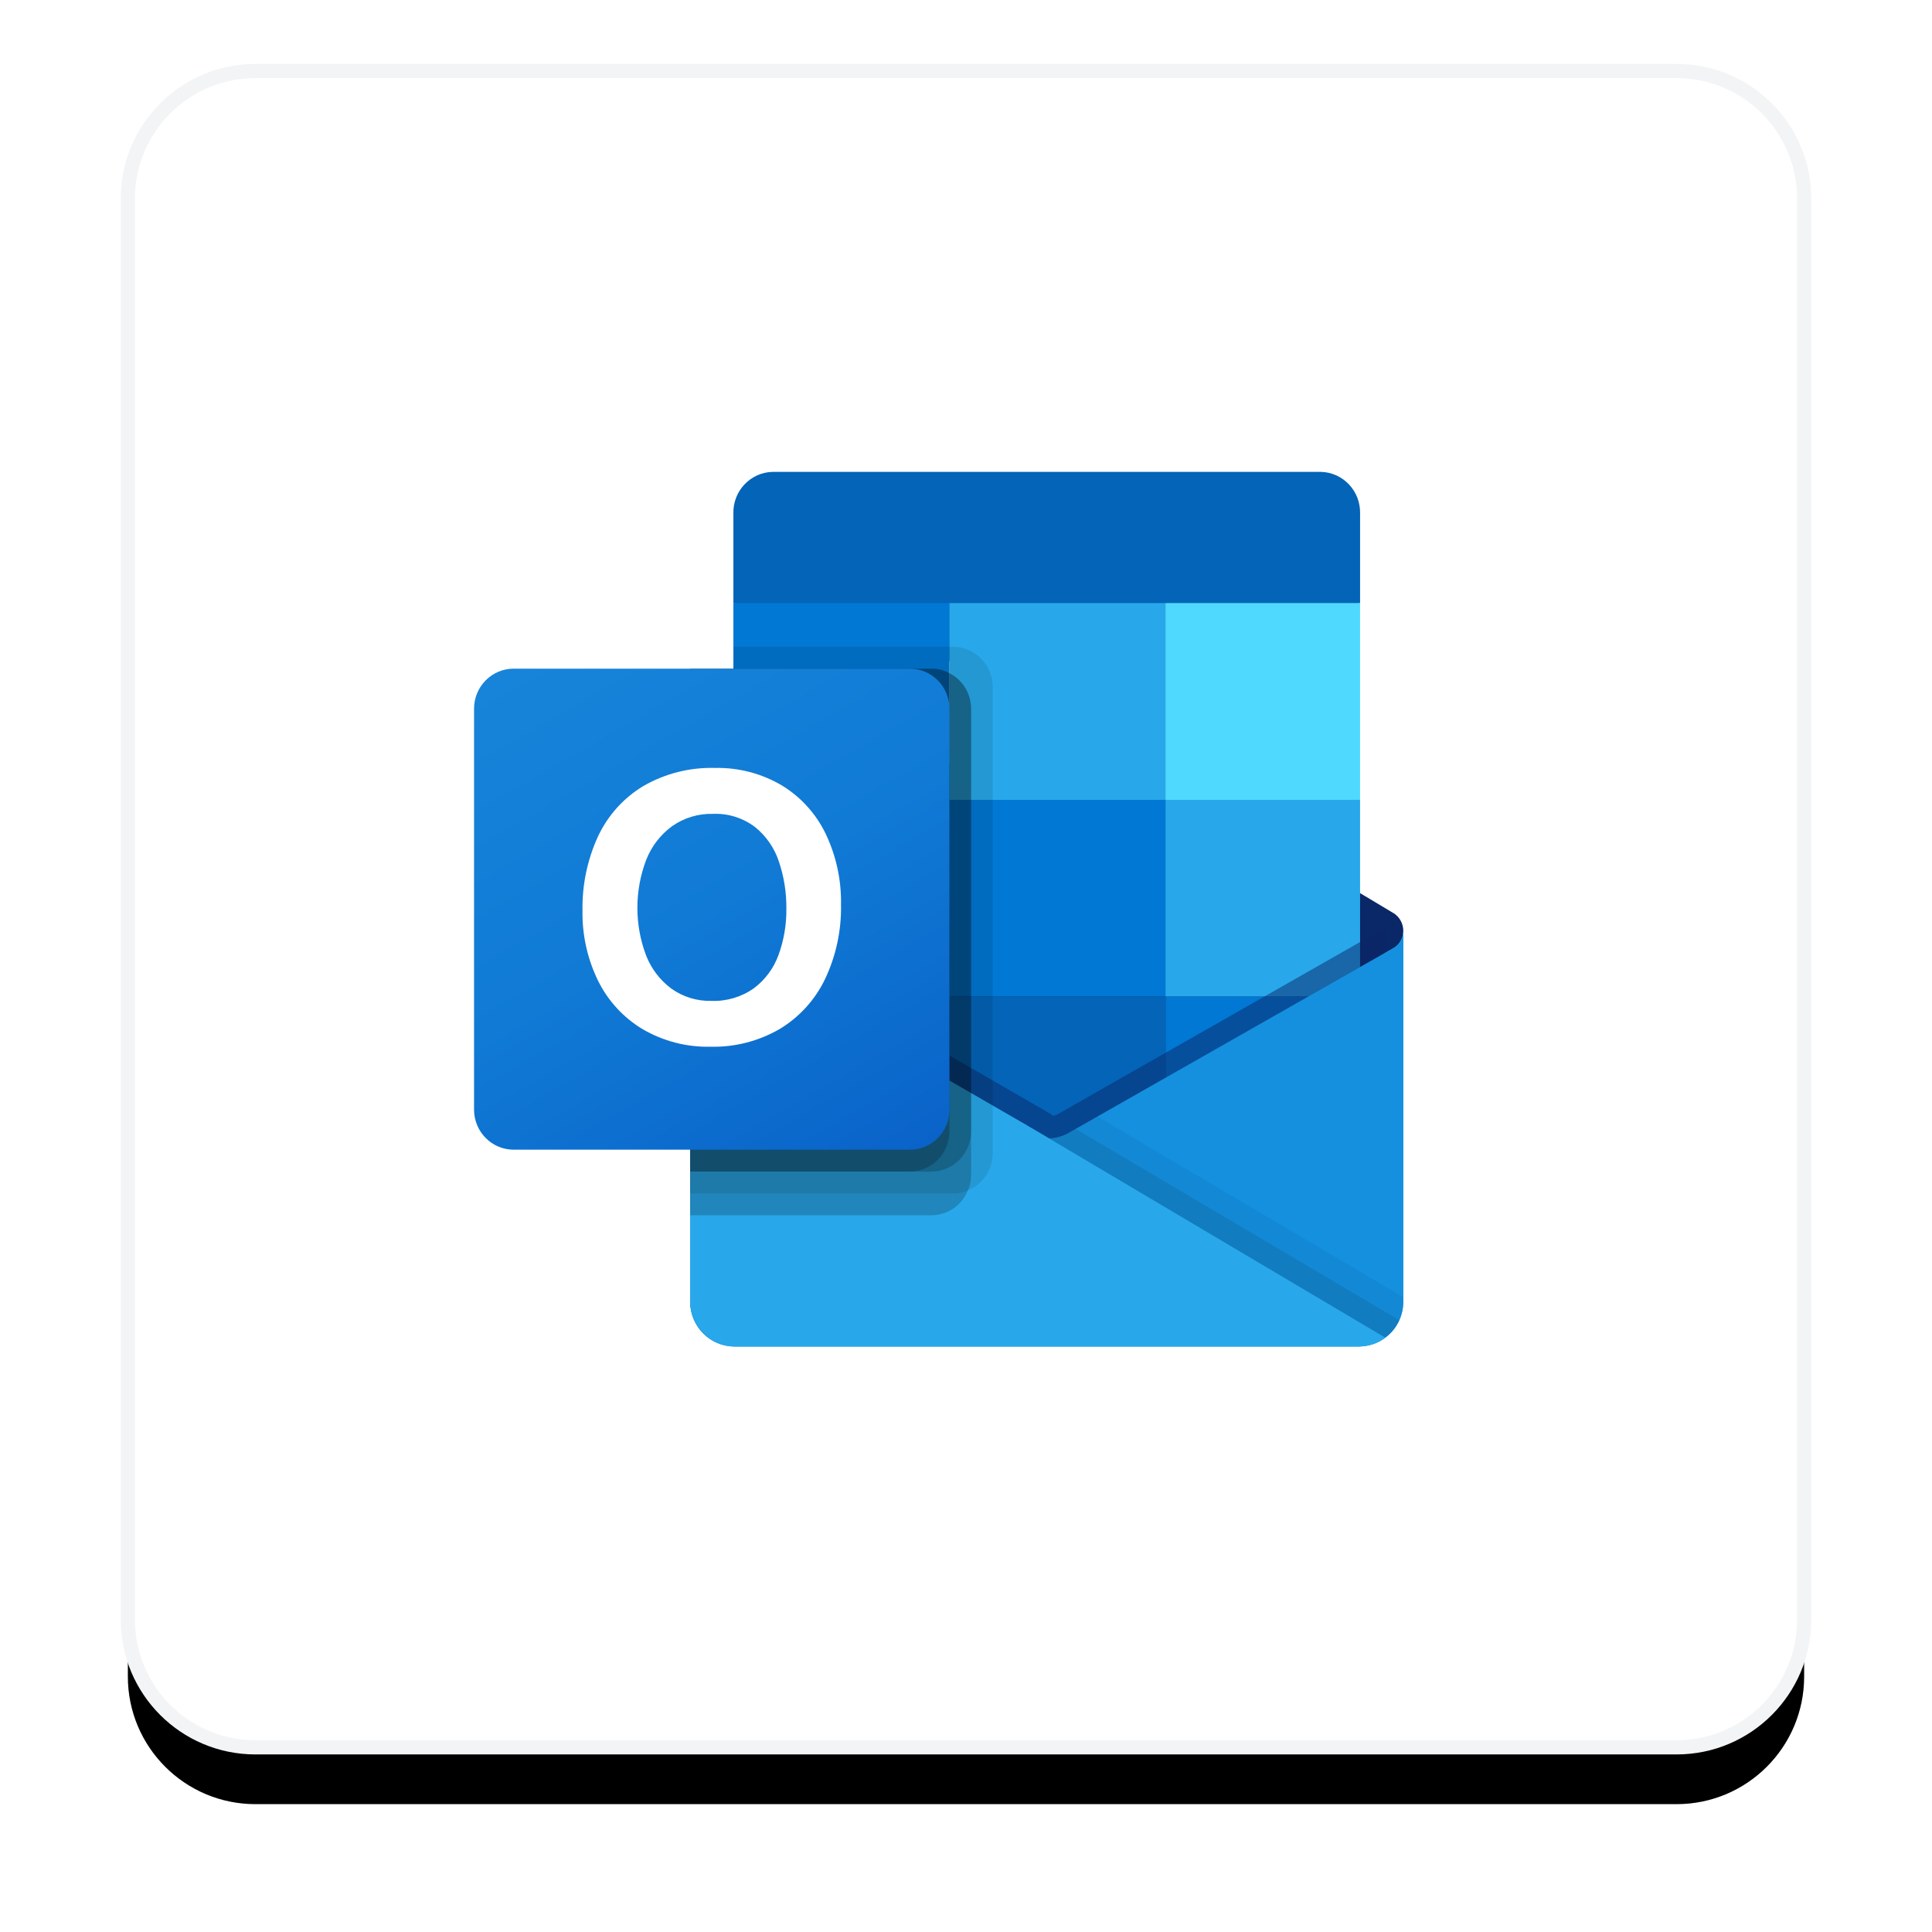 <?xml version="1.0" encoding="UTF-8"?>
<svg width="136px" height="136px" viewBox="0 0 136 136" version="1.1" xmlns="http://www.w3.org/2000/svg" xmlns:xlink="http://www.w3.org/1999/xlink">
    <title>1</title>
    <defs>
        <path d="M8.978,0 L109.022,0 C113.98,0 118,4.02 118,8.978 L118,109.022 C118,113.98 113.98,118 109.022,118 L8.978,118 C4.02,118 0,113.98 0,109.022 L0,8.978 C0,4.02 4.02,0 8.978,0 Z" id="path-1"></path>
        <filter x="-12.3%" y="-8.9%" width="124.6%" height="124.6%" filterUnits="objectBoundingBox" id="filter-2">
            <feMorphology radius="0.5" operator="dilate" in="SourceAlpha" result="shadowSpreadOuter1"></feMorphology>
            <feOffset dx="0" dy="4" in="shadowSpreadOuter1" result="shadowOffsetOuter1"></feOffset>
            <feGaussianBlur stdDeviation="4" in="shadowOffsetOuter1" result="shadowBlurOuter1"></feGaussianBlur>
            <feComposite in="shadowBlurOuter1" in2="SourceAlpha" operator="out" result="shadowBlurOuter1"></feComposite>
            <feColorMatrix values="0 0 0 0 0   0 0 0 0 0   0 0 0 0 0  0 0 0 0.07 0" type="matrix" in="shadowBlurOuter1"></feColorMatrix>
        </filter>
        <linearGradient x1="50%" y1="1.23596286e-05%" x2="50%" y2="100%" id="linearGradient-3">
            <stop stop-color="#35B8F1" offset="0%"></stop>
            <stop stop-color="#28A8EA" offset="100%"></stop>
        </linearGradient>
        <linearGradient x1="18.126%" y1="-6.51%" x2="81.874%" y2="106.51%" id="linearGradient-4">
            <stop stop-color="#1784D9" offset="0%"></stop>
            <stop stop-color="#107AD5" offset="50%"></stop>
            <stop stop-color="#0A63C9" offset="100%"></stop>
        </linearGradient>
    </defs>
    <g id="Page-1" stroke="none" stroke-width="1" fill="none" fill-rule="evenodd">
        <g id="23_03_Sign-Up-Page-for-Blogs" transform="translate(-409, -4171)">
            <g id="Email-clients" transform="translate(418, 4084)">
                <g id="1" transform="translate(0, 92)">
                    <g id="Rectangle-12">
                        <use fill="black" fill-opacity="1" filter="url(#filter-2)" xlink:href="#path-1"></use>
                        <use stroke="#F3F4F5" stroke-width="1" fill="#FFFFFF" fill-rule="evenodd" xlink:href="#path-1"></use>
                    </g>
                    <g id="Microsoft_Office_Outlook_(2018–present)" transform="translate(24.37, 28.217)" fill-rule="nonzero">
                        <path d="M65.413,32.322 C65.417,31.804 65.152,31.323 64.716,31.052 L64.709,31.052 L64.681,31.037 L42.015,17.461 C41.917,17.395 41.815,17.333 41.711,17.278 C40.835,16.821 39.796,16.821 38.921,17.278 C38.816,17.333 38.714,17.395 38.616,17.461 L15.95,31.037 L15.923,31.052 C15.23,31.488 15.018,32.409 15.448,33.11 C15.575,33.317 15.75,33.489 15.958,33.611 L38.624,47.187 C38.722,47.253 38.824,47.314 38.928,47.37 C39.804,47.827 40.843,47.827 41.718,47.37 C41.823,47.314 41.924,47.253 42.023,47.187 L64.689,33.611 C65.142,33.344 65.418,32.852 65.413,32.322 Z" id="Path" fill="#0A2767"></path>
                        <path d="M18.592,23.258 L33.467,23.258 L33.467,37.053 L18.592,37.053 L18.592,23.258 Z M62.371,9.235 L62.371,2.924 C62.406,1.347 61.172,0.038 59.613,0 L21.013,0 C19.453,0.038 18.219,1.347 18.255,2.924 L18.255,9.235 L41.073,15.391 L62.371,9.235 Z" id="Shape" fill="#0364B8"></path>
                        <polygon id="Path" fill="#0078D4" points="18.255 9.235 33.467 9.235 33.467 23.087 18.255 23.087"></polygon>
                        <polygon id="Path" fill="#28A8EA" points="48.679 9.235 33.467 9.235 33.467 23.087 48.679 36.939 62.371 36.939 62.371 23.087"></polygon>
                        <polygon id="Path" fill="#0078D4" points="33.467 23.087 48.679 23.087 48.679 36.939 33.467 36.939"></polygon>
                        <polygon id="Path" fill="#0364B8" points="33.467 36.939 48.679 36.939 48.679 50.791 33.467 50.791"></polygon>
                        <polygon id="Path" fill="#14447D" points="18.592 37.053 33.467 37.053 33.467 49.594 18.592 49.594"></polygon>
                        <polygon id="Path" fill="#0078D4" points="48.679 36.939 62.371 36.939 62.371 50.791 48.679 50.791"></polygon>
                        <path d="M64.716,33.527 L64.687,33.542 L42.021,46.44 C41.922,46.502 41.822,46.56 41.717,46.612 C41.332,46.798 40.914,46.903 40.488,46.92 L39.249,46.188 C39.145,46.135 39.043,46.075 38.945,46.011 L15.974,32.746 L15.964,32.746 L15.212,32.322 L15.212,58.431 C15.224,60.173 16.629,61.576 18.351,61.565 L62.323,61.565 C62.349,61.565 62.372,61.553 62.399,61.553 C62.763,61.529 63.122,61.454 63.464,61.328 C63.612,61.265 63.755,61.19 63.892,61.103 C63.994,61.045 64.169,60.917 64.169,60.917 C64.948,60.334 65.409,59.412 65.413,58.432 L65.413,32.322 C65.413,32.821 65.146,33.282 64.716,33.527 Z" id="Path" fill="url(#linearGradient-3)"></path>
                        <path d="M64.196,32.219 L64.196,33.819 L40.495,50.329 L15.958,32.757 C15.958,32.749 15.951,32.742 15.943,32.742 L15.943,32.742 L13.691,31.372 L13.691,30.218 L14.619,30.202 L16.581,31.341 L16.627,31.357 L16.794,31.464 C16.794,31.464 39.856,44.778 39.917,44.809 L40.799,45.332 C40.875,45.301 40.952,45.27 41.043,45.24 C41.088,45.209 63.937,32.203 63.937,32.203 L64.196,32.219 Z" id="Path" fill="#0A2767" opacity="0.5"></path>
                        <path d="M64.716,33.527 L64.687,33.544 L42.021,46.442 C41.922,46.503 41.822,46.562 41.717,46.614 C40.836,47.049 39.807,47.049 38.927,46.614 C38.823,46.562 38.721,46.504 38.623,46.442 L15.956,33.544 L15.929,33.527 C15.491,33.287 15.217,32.825 15.212,32.322 L15.212,58.431 C15.223,60.173 16.628,61.576 18.349,61.565 C18.349,61.565 18.349,61.565 18.349,61.565 L62.276,61.565 C63.998,61.576 65.402,60.173 65.413,58.432 C65.413,58.432 65.413,58.432 65.413,58.431 L65.413,32.322 C65.412,32.821 65.146,33.282 64.716,33.527 Z" id="Path" fill="#1490DF"></path>
                        <path d="M42.351,46.251 L42.012,46.443 C41.914,46.507 41.812,46.565 41.708,46.617 C41.334,46.803 40.927,46.912 40.512,46.937 L49.136,57.256 L64.179,60.923 C64.592,60.608 64.919,60.194 65.133,59.718 L42.351,46.251 Z" id="Path" fill="#000000" opacity="0.1"></path>
                        <path d="M43.888,45.377 L42.012,46.443 C41.914,46.507 41.812,46.565 41.708,46.617 C41.334,46.803 40.927,46.912 40.512,46.937 L44.552,58.208 L64.184,60.919 C64.957,60.331 65.413,59.41 65.413,58.431 L65.413,58.094 L43.888,45.377 Z" id="Path" fill="#000000" opacity="0.05"></path>
                        <path d="M18.392,61.565 L62.272,61.565 C62.947,61.569 63.605,61.353 64.15,60.949 L39.248,46.191 C39.143,46.138 39.042,46.079 38.944,46.014 L15.973,32.75 L15.962,32.75 L15.212,32.322 L15.212,58.342 C15.211,60.12 16.634,61.563 18.392,61.565 C18.392,61.565 18.392,61.565 18.392,61.565 Z" id="Path" fill="#28A8EA"></path>
                        <path d="M36.51,15.134 L36.51,47.964 C36.507,49.115 35.815,50.15 34.76,50.58 C34.433,50.722 34.081,50.796 33.726,50.796 L15.212,50.796 L15.212,13.852 L18.255,13.852 L18.255,12.313 L33.726,12.313 C35.263,12.319 36.506,13.579 36.51,15.134 Z" id="Path" fill="#000000" opacity="0.1"></path>
                        <path d="M34.988,16.673 L34.988,49.503 C34.992,49.875 34.914,50.243 34.76,50.58 C34.338,51.634 33.328,52.325 32.204,52.33 L15.212,52.33 L15.212,13.852 L32.204,13.852 C32.646,13.848 33.081,13.959 33.467,14.175 C34.4,14.651 34.988,15.617 34.988,16.673 Z" id="Path" fill="#000000" opacity="0.2"></path>
                        <path d="M34.988,16.673 L34.988,46.425 C34.981,47.979 33.741,49.239 32.205,49.252 L15.212,49.252 L15.212,13.852 L32.204,13.852 C32.646,13.848 33.081,13.959 33.467,14.175 C34.4,14.651 34.988,15.617 34.988,16.673 Z" id="Path" fill="#000000" opacity="0.2"></path>
                        <path d="M33.467,16.673 L33.467,46.425 C33.465,47.981 32.222,49.244 30.683,49.252 L15.212,49.252 L15.212,13.852 L30.683,13.852 C32.222,13.853 33.468,15.115 33.467,16.672 C33.467,16.672 33.467,16.673 33.467,16.673 Z" id="Path" fill="#000000" opacity="0.2"></path>
                        <path d="M2.788,13.852 L30.679,13.852 C32.219,13.852 33.467,15.115 33.467,16.673 L33.467,44.892 C33.467,46.45 32.219,47.713 30.679,47.713 L2.788,47.713 C1.248,47.713 0,46.45 0,44.892 L0,16.673 C0,15.115 1.248,13.852 2.788,13.852 Z" id="Path" fill="url(#linearGradient-4)"></path>
                        <path d="M8.715,25.685 C9.402,24.204 10.512,22.964 11.901,22.125 C13.439,21.234 15.19,20.79 16.962,20.841 C18.604,20.805 20.224,21.226 21.646,22.059 C22.982,22.865 24.059,24.047 24.744,25.46 C25.491,27.018 25.863,28.732 25.831,30.462 C25.867,32.271 25.484,34.063 24.712,35.695 C24.01,37.159 22.9,38.383 21.518,39.215 C20.042,40.073 18.361,40.505 16.659,40.465 C14.982,40.506 13.326,40.08 11.872,39.234 C10.524,38.426 9.434,37.243 8.732,35.826 C7.981,34.291 7.604,32.597 7.634,30.884 C7.602,29.091 7.972,27.313 8.715,25.685 Z M12.111,34.042 C12.477,34.979 13.098,35.791 13.903,36.385 C14.722,36.964 15.703,37.263 16.702,37.238 C17.766,37.28 18.814,36.971 19.689,36.357 C20.483,35.765 21.088,34.951 21.43,34.015 C21.811,32.969 21.999,31.862 21.985,30.747 C21.997,29.622 21.82,28.503 21.462,27.438 C21.145,26.476 20.56,25.628 19.776,24.997 C18.923,24.354 17.877,24.028 16.814,24.074 C15.793,24.047 14.791,24.348 13.95,24.934 C13.132,25.53 12.499,26.35 12.124,27.296 C11.293,29.467 11.289,31.872 12.112,34.046 L12.111,34.042 Z" id="Shape" fill="#FFFFFF"></path>
                        <polygon id="Path" fill="#50D9FF" points="48.679 9.235 62.371 9.235 62.371 23.087 48.679 23.087"></polygon>
                    </g>
                </g>
            </g>
        </g>
    </g>
</svg>